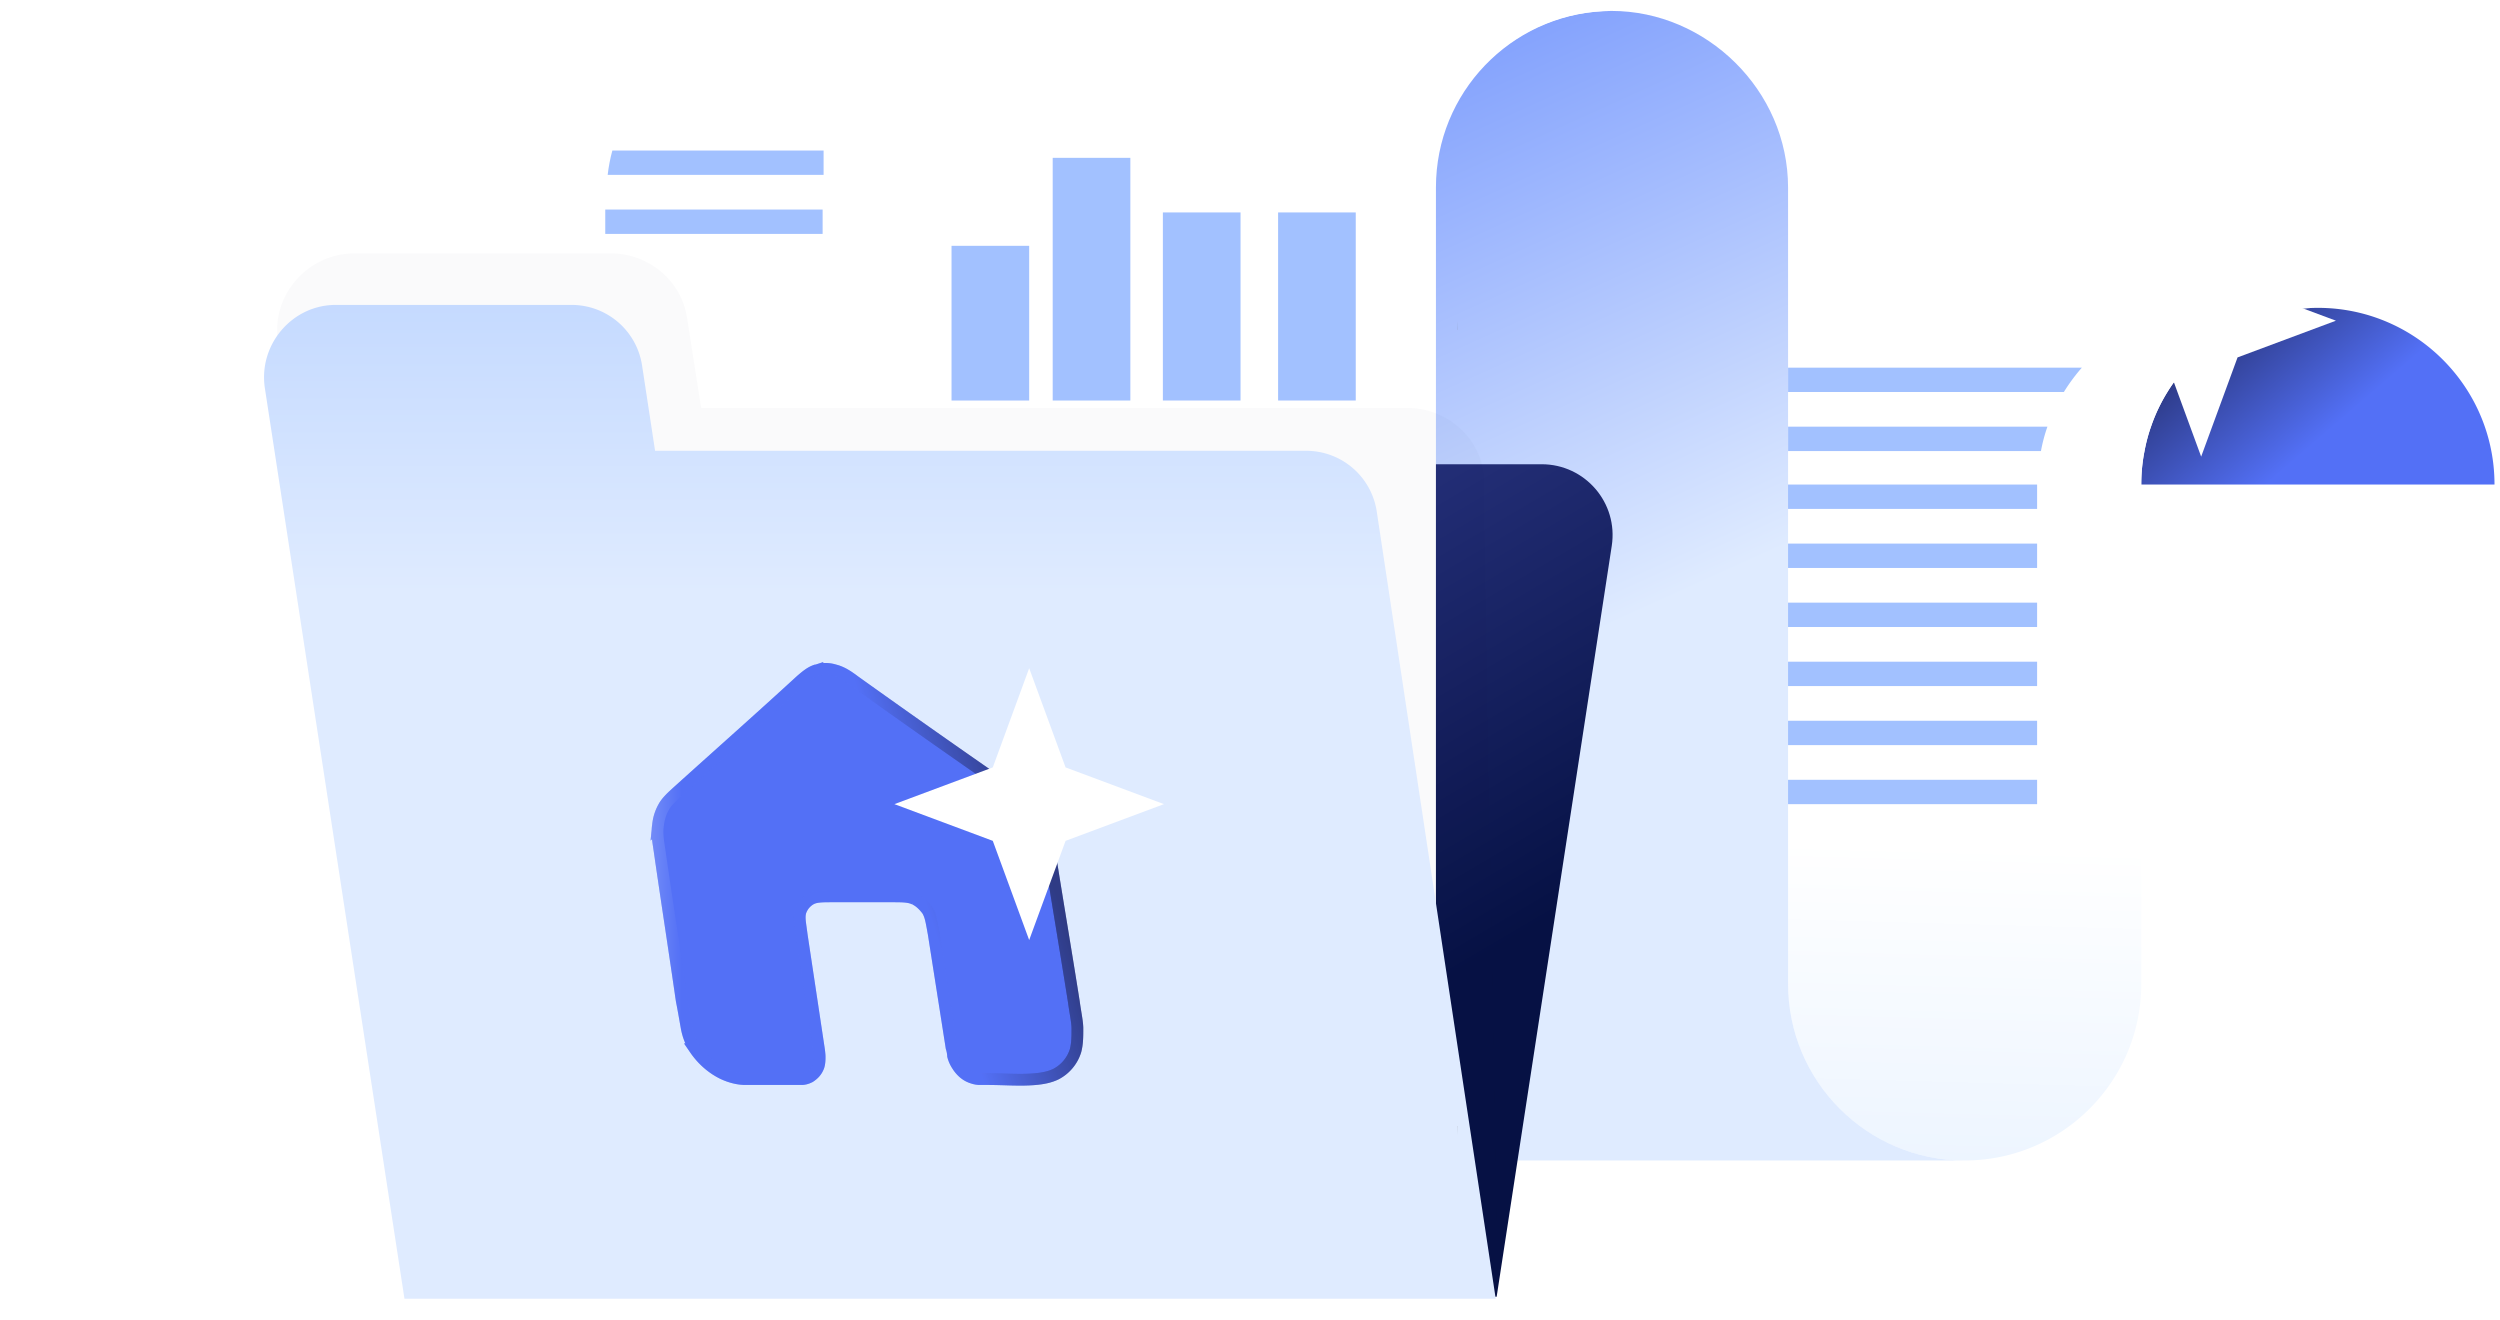 <svg width="267" height="141" fill="none" xmlns="http://www.w3.org/2000/svg"><g clip-path="url(#clip0_3075_2079)"><path fill-rule="evenodd" clip-rule="evenodd" d="M266.413 51.748h-37.724c0-1.23.115-2.422.346-3.576.167-.897.397-1.769.692-2.602a18.244 18.244 0 011.756-3.705 19.216 19.216 0 011.923-2.602c3.461-3.91 8.524-6.383 14.151-6.383a18.8 18.8 0 014.435.525c8.268 2 14.421 9.447 14.421 18.343z" fill="url(#paint0_linear_3075_2079)"/><path fill-rule="evenodd" clip-rule="evenodd" d="M247.557 32.88c-5.627 0-10.69 2.474-14.151 6.383a19.216 19.216 0 00-1.923 2.602 18.244 18.244 0 00-1.756 3.705 17.385 17.385 0 00-.692 2.602 18.173 18.173 0 00-.346 3.576v53.324c0 10.421-8.447 18.868-18.868 18.868s-18.856-8.447-18.856-18.868V32.88h56.592z" fill="url(#paint1_linear_3075_2079)"/><path fill-rule="evenodd" clip-rule="evenodd" d="M87.856 15.087v2.602h-23.06a17.6 17.6 0 01.5-2.602h22.56z" fill="#A2C1FF"/><path d="M87.855 21.394H64.642v2.602h23.213v-2.602zM217.563 51.75h-28.444v2.602h28.444V51.75zm0 6.306h-28.444v2.602h28.444v-2.602zm0 6.306h-28.444v2.602h28.444v-2.602zm0 6.307h-28.444v2.602h28.444v-2.602zm0 6.307h-28.444v2.602h28.444v-2.602zm0 6.306h-28.444v2.602h28.444v-2.602z" fill="#A2C1FF"/><path fill-rule="evenodd" clip-rule="evenodd" d="M222.344 39.264a19.204 19.204 0 00-1.923 2.602h-29.456v-2.602h31.379zm-3.679 6.306a17.265 17.265 0 00-.692 2.603h-27.008V45.57h27.7z" fill="#A2C1FF"/><path fill-rule="evenodd" clip-rule="evenodd" d="M209.821 123.94h-56.554V19.062c.5-9.973 8.742-17.895 18.843-17.895 10.101 0 18.855 8.448 18.855 18.869v85.036c0 10.421 8.448 18.868 18.856 18.868z" fill="url(#paint2_linear_3075_2079)"/><path fill-rule="evenodd" clip-rule="evenodd" d="M159.856 138.488H45.364L58.99 49.581h105.66c4.64 0 8.191 4.127 7.486 8.716l-12.293 80.191h.013z" fill="url(#paint3_linear_3075_2079)"/><path fill-rule="evenodd" clip-rule="evenodd" d="M172.225 1.167c-10.101 0-18.343 7.922-18.843 17.895-.012.32-.025.653-.025.974v85.036h.025v18.868H56.49V20.036c0-.795.051-1.577.154-2.346.102-.884.269-1.756.5-2.602 2.179-8.024 9.51-13.92 18.214-13.92h96.867z" fill="#fff"/><path d="M87.856 22.38H64.642v2.602h23.214V22.38z" fill="#A2C1FF"/><path fill-rule="evenodd" clip-rule="evenodd" d="M87.96 16.074v2.602H64.9c.102-.885.269-1.756.5-2.602h22.56z" fill="#A2C1FF"/><g filter="url(#filter0_f_3075_2079)"><path fill-rule="evenodd" clip-rule="evenodd" d="M74.88 43.565l-1.493-9.562c-.58-4.004-4.063-6.946-8.209-6.946h-27.28c-5.058 0-8.955 4.494-8.209 9.398l18.003 101.422 112.269.211-1.5-87.577c-.581-4.004-4.063-6.946-8.209-6.946H74.879z" fill="#191E4D" fill-opacity=".02"/></g><path fill-rule="evenodd" clip-rule="evenodd" d="M69.963 48.146l-1.377-9.025a7.613 7.613 0 00-7.57-6.556h-25.16c-4.665 0-8.26 4.242-7.571 8.87l14.912 97.268h116.546l-12.695-84a7.613 7.613 0 00-7.571-6.557H69.963z" fill="url(#paint4_linear_3075_2079)"/><path d="M87.294 71.575c.552-.186 1.183-.192 1.836.006l.014.004.014.003c.784.198 1.461.666 2.07 1.126l.013.01a1292.12 1292.12 0 0016.68 11.73l.006.006c.882.592 1.608 1.178 2.258 1.83.479.556.904 1.266 1.27 2.002.339.755.484 1.594.637 2.676l.001.011c.421 2.663.861 5.345 1.301 8.025.438 2.676.877 5.349 1.296 8.002v.001c.078.587.178 1.15.251 1.624.077.491.126.892.126 1.225 0 .856-.003 1.617-.204 2.368a4.225 4.225 0 01-2.055 2.474c-.661.332-1.41.476-2.217.551-1.649.151-3.305-.003-5.144-.003h-.841c-.209 0-.581-.055-1.044-.254h.001c-.548-.246-.997-.687-1.33-1.224l-.009-.016a3.33 3.33 0 01-.435-.985 3.475 3.475 0 00-.164-.888L99.72 99.731l-.001-.009-.002-.009c-.111-.596-.193-1.089-.283-1.474-.093-.396-.21-.749-.422-1.07l-.015-.023-.016-.022-.265-.311c-.279-.306-.628-.614-1.017-.784h.001c-.333-.168-.693-.236-1.093-.268-.394-.031-.882-.031-1.483-.031h-6.042c-.6 0-1.09 0-1.476.031-.383.032-.749.1-1.066.291a2.425 2.425 0 00-1.023 1.23l-.007.018-.006.018c-.12.365-.106.749-.067 1.13.038.363.122.886.193 1.458v.008l.003.008 1.835 12.188c0 .003 0 .008.002.015l.008.061.025.207c.019.172.034.355.034.472 0 .31-.005.675-.119 1.027-.175.465-.457.814-.943 1.126-.367.18-.643.228-.834.228H79.6c-.734 0-1.562-.205-2.34-.561-1.184-.564-2.241-1.483-3.02-2.622a6.42 6.42 0 01-.906-2.318c-.15-.833-.304-1.765-.532-2.918-.383-2.661-.784-5.34-1.185-8.017-.401-2.68-.803-5.36-1.185-8.019v-.004l-.11-.737c-.097-.703-.145-1.315-.045-1.92l.003-.021.002-.02a4.872 4.872 0 01.614-1.92c.32-.582.917-1.125 1.628-1.763l.001-.002c4.353-3.928 8.72-7.793 13.004-11.729.53-.457 1.02-.872 1.597-1.068h.07l.098-.032z" fill="#5370F6"/><path d="M87.294 71.575c.552-.186 1.183-.192 1.836.006l.014.004.014.003c.784.198 1.461.666 2.07 1.126l.013.01a1292.12 1292.12 0 0016.68 11.73l.006.006c.882.592 1.608 1.178 2.258 1.83.479.556.904 1.266 1.27 2.002.339.755.484 1.594.637 2.676l.001.011c.421 2.663.861 5.345 1.301 8.025.438 2.676.877 5.349 1.296 8.002v.001c.078.587.178 1.15.251 1.624.077.491.126.892.126 1.225 0 .856-.003 1.617-.204 2.368a4.225 4.225 0 01-2.055 2.474c-.661.332-1.41.476-2.217.551-1.649.151-3.305-.003-5.144-.003h-.841c-.209 0-.581-.055-1.044-.254h.001c-.548-.246-.997-.687-1.33-1.224l-.009-.016a3.33 3.33 0 01-.435-.985 3.475 3.475 0 00-.164-.888L99.72 99.731l-.001-.009-.002-.009c-.111-.596-.193-1.089-.283-1.474-.093-.396-.21-.749-.422-1.07l-.015-.023-.016-.022-.265-.311c-.279-.306-.628-.614-1.017-.784h.001c-.333-.168-.693-.236-1.093-.268-.394-.031-.882-.031-1.483-.031h-6.042c-.6 0-1.09 0-1.476.031-.383.032-.749.1-1.066.291a2.425 2.425 0 00-1.023 1.23l-.007.018-.006.018c-.12.365-.106.749-.067 1.13.038.363.122.886.193 1.458v.008l.003.008 1.835 12.188c0 .003 0 .008.002.015l.008.061.025.207c.019.172.034.355.034.472 0 .31-.005.675-.119 1.027-.175.465-.457.814-.943 1.126-.367.18-.643.228-.834.228H79.6c-.734 0-1.562-.205-2.34-.561-1.184-.564-2.241-1.483-3.02-2.622a6.42 6.42 0 01-.906-2.318c-.15-.833-.304-1.765-.532-2.918-.383-2.661-.784-5.34-1.185-8.017-.401-2.68-.803-5.36-1.185-8.019v-.004l-.11-.737c-.097-.703-.145-1.315-.045-1.92l.003-.021.002-.02a4.872 4.872 0 01.614-1.92c.32-.582.917-1.125 1.628-1.763l.001-.002c4.353-3.928 8.72-7.793 13.004-11.729.53-.457 1.02-.872 1.597-1.068h.07l.098-.032z" stroke="url(#paint5_linear_3075_2079)" stroke-width="1.255"/><path d="M87.294 71.575c.552-.186 1.183-.192 1.836.006l.014.004.014.003c.784.198 1.461.666 2.07 1.126l.013.01a1292.12 1292.12 0 0016.68 11.73l.006.006c.882.592 1.608 1.178 2.258 1.83.479.556.904 1.266 1.27 2.002.339.755.484 1.594.637 2.676l.001.011c.421 2.663.861 5.345 1.301 8.025.438 2.676.877 5.349 1.296 8.002v.001c.078.587.178 1.15.251 1.624.077.491.126.892.126 1.225 0 .856-.003 1.617-.204 2.368a4.225 4.225 0 01-2.055 2.474c-.661.332-1.41.476-2.217.551-1.649.151-3.305-.003-5.144-.003h-.841c-.209 0-.581-.055-1.044-.254h.001c-.548-.246-.997-.687-1.33-1.224l-.009-.016a3.33 3.33 0 01-.435-.985 3.475 3.475 0 00-.164-.888L99.72 99.731l-.001-.009-.002-.009c-.111-.596-.193-1.089-.283-1.474-.093-.396-.21-.749-.422-1.07l-.015-.023-.016-.022-.265-.311c-.279-.306-.628-.614-1.017-.784h.001c-.333-.168-.693-.236-1.093-.268-.394-.031-.882-.031-1.483-.031h-6.042c-.6 0-1.09 0-1.476.031-.383.032-.749.1-1.066.291a2.425 2.425 0 00-1.023 1.23l-.007.018-.006.018c-.12.365-.106.749-.067 1.13.038.363.122.886.193 1.458v.008l.003.008 1.835 12.188c0 .003 0 .008.002.015l.008.061.025.207c.019.172.034.355.034.472 0 .31-.005.675-.119 1.027-.175.465-.457.814-.943 1.126-.367.18-.643.228-.834.228H79.6c-.734 0-1.562-.205-2.34-.561-1.184-.564-2.241-1.483-3.02-2.622a6.42 6.42 0 01-.906-2.318c-.15-.833-.304-1.765-.532-2.918-.383-2.661-.784-5.34-1.185-8.017-.401-2.68-.803-5.36-1.185-8.019v-.004l-.11-.737c-.097-.703-.145-1.315-.045-1.92l.003-.021.002-.02a4.872 4.872 0 01.614-1.92c.32-.582.917-1.125 1.628-1.763l.001-.002c4.353-3.928 8.72-7.793 13.004-11.729.53-.457 1.02-.872 1.597-1.068h.07l.098-.032z" stroke="url(#paint6_linear_3075_2079)" stroke-opacity=".32" stroke-width="1.255"/><path opacity=".45" fill-rule="evenodd" clip-rule="evenodd" d="M155.69 34.252v.974h-.026c0-.32.013-.654.026-.974zm0 86.009v.974c0-.32-.026-.653-.026-.974h.026z" fill="#606060"/><path d="M109.916 26.253h-8.293v16.523h8.293V26.253zm10.806-9.396h-8.294v25.918h8.294V16.857zm11.767 5.831h-8.294v20.086h8.294V22.688zm12.305 0h-8.293v20.086h8.293V22.688z" fill="#A2C1FF"/><g filter="url(#filter1_f_3075_2079)"><path d="M235.084 26.513l2.072 5.648 5.6 2.09-5.6 2.09-2.072 5.648-2.072-5.648-5.599-2.09 5.599-2.09 2.072-5.648z" fill="#fff"/></g><g filter="url(#filter2_f_3075_2079)"><path d="M235.084 19.733l3.887 10.597 10.506 3.92-10.506 3.922-3.887 10.597-3.887-10.597-10.506-3.921 10.506-3.921 3.887-10.597z" fill="#fff"/></g><g filter="url(#filter3_f_3075_2079)"><path d="M109.916 78.143l2.072 5.648 5.6 2.09-5.6 2.09-2.072 5.648-2.072-5.648-5.599-2.09 5.599-2.09 2.072-5.648z" fill="#fff"/></g><g filter="url(#filter4_f_3075_2079)"><path d="M109.916 71.363l3.888 10.597 10.505 3.921-10.505 3.921-3.888 10.597-3.887-10.597-10.506-3.92 10.506-3.922 3.887-10.597z" fill="#fff"/></g></g><defs><linearGradient id="paint0_linear_3075_2079" x1="247.551" y1="47.019" x2="232.506" y2="29.565" gradientUnits="userSpaceOnUse"><stop stop-color="#5370F6"/><stop offset="1" stop-color="#191E4D"/></linearGradient><linearGradient id="paint1_linear_3075_2079" x1="206.622" y1="90.146" x2="205.679" y2="123.94" gradientUnits="userSpaceOnUse"><stop stop-color="#fff"/><stop offset="1" stop-color="#EDF5FF"/></linearGradient><linearGradient id="paint2_linear_3075_2079" x1="181.544" y1="62.554" x2="153.72" y2="1.167" gradientUnits="userSpaceOnUse"><stop stop-color="#DFEBFF"/><stop offset="1" stop-color="#7C9CFD"/></linearGradient><linearGradient id="paint3_linear_3075_2079" x1="167.508" y1="96.923" x2="137.388" y2="45.803" gradientUnits="userSpaceOnUse"><stop stop-color="#061144"/><stop offset="1" stop-color="#2B3684"/></linearGradient><linearGradient id="paint4_linear_3075_2079" x1="93.971" y1="32.565" x2="93.971" y2="63.421" gradientUnits="userSpaceOnUse"><stop stop-color="#C5DAFF"/><stop offset="1" stop-color="#DFEBFF"/></linearGradient><linearGradient id="paint5_linear_3075_2079" x1="109.974" y1="86.757" x2="97.126" y2="90.887" gradientUnits="userSpaceOnUse"><stop stop-color="#1D2250"/><stop offset="1" stop-color="#5370F6"/></linearGradient><linearGradient id="paint6_linear_3075_2079" x1="72.791" y1="93.374" x2="67.725" y2="93.374" gradientUnits="userSpaceOnUse"><stop stop-color="#5370F6"/><stop offset="1" stop-color="#EDF5FF"/></linearGradient><filter id="filter0_f_3075_2079" x="26.451" y="23.91" width="136.658" height="117.325" filterUnits="userSpaceOnUse" color-interpolation-filters="sRGB"><feFlood flood-opacity="0" result="BackgroundImageFix"/><feBlend in="SourceGraphic" in2="BackgroundImageFix" result="shape"/><feGaussianBlur stdDeviation="1.573" result="effect1_foregroundBlur_3075_2079"/></filter><filter id="filter1_f_3075_2079" x="224.903" y="24.003" width="20.362" height="20.494" filterUnits="userSpaceOnUse" color-interpolation-filters="sRGB"><feFlood flood-opacity="0" result="BackgroundImageFix"/><feBlend in="SourceGraphic" in2="BackgroundImageFix" result="shape"/><feGaussianBlur stdDeviation="1.255" result="effect1_foregroundBlur_3075_2079"/></filter><filter id="filter2_f_3075_2079" x="205.385" y="4.427" width="59.399" height="59.648" filterUnits="userSpaceOnUse" color-interpolation-filters="sRGB"><feFlood flood-opacity="0" result="BackgroundImageFix"/><feBlend in="SourceGraphic" in2="BackgroundImageFix" result="shape"/><feGaussianBlur stdDeviation="7.653" result="effect1_foregroundBlur_3075_2079"/></filter><filter id="filter3_f_3075_2079" x="99.735" y="75.634" width="20.362" height="20.494" filterUnits="userSpaceOnUse" color-interpolation-filters="sRGB"><feFlood flood-opacity="0" result="BackgroundImageFix"/><feBlend in="SourceGraphic" in2="BackgroundImageFix" result="shape"/><feGaussianBlur stdDeviation="1.255" result="effect1_foregroundBlur_3075_2079"/></filter><filter id="filter4_f_3075_2079" x="80.217" y="56.057" width="59.399" height="59.648" filterUnits="userSpaceOnUse" color-interpolation-filters="sRGB"><feFlood flood-opacity="0" result="BackgroundImageFix"/><feBlend in="SourceGraphic" in2="BackgroundImageFix" result="shape"/><feGaussianBlur stdDeviation="7.653" result="effect1_foregroundBlur_3075_2079"/></filter><clipPath id="clip0_3075_2079"><path fill="#fff" d="M0 0h266.618v141H0z"/></clipPath></defs></svg>